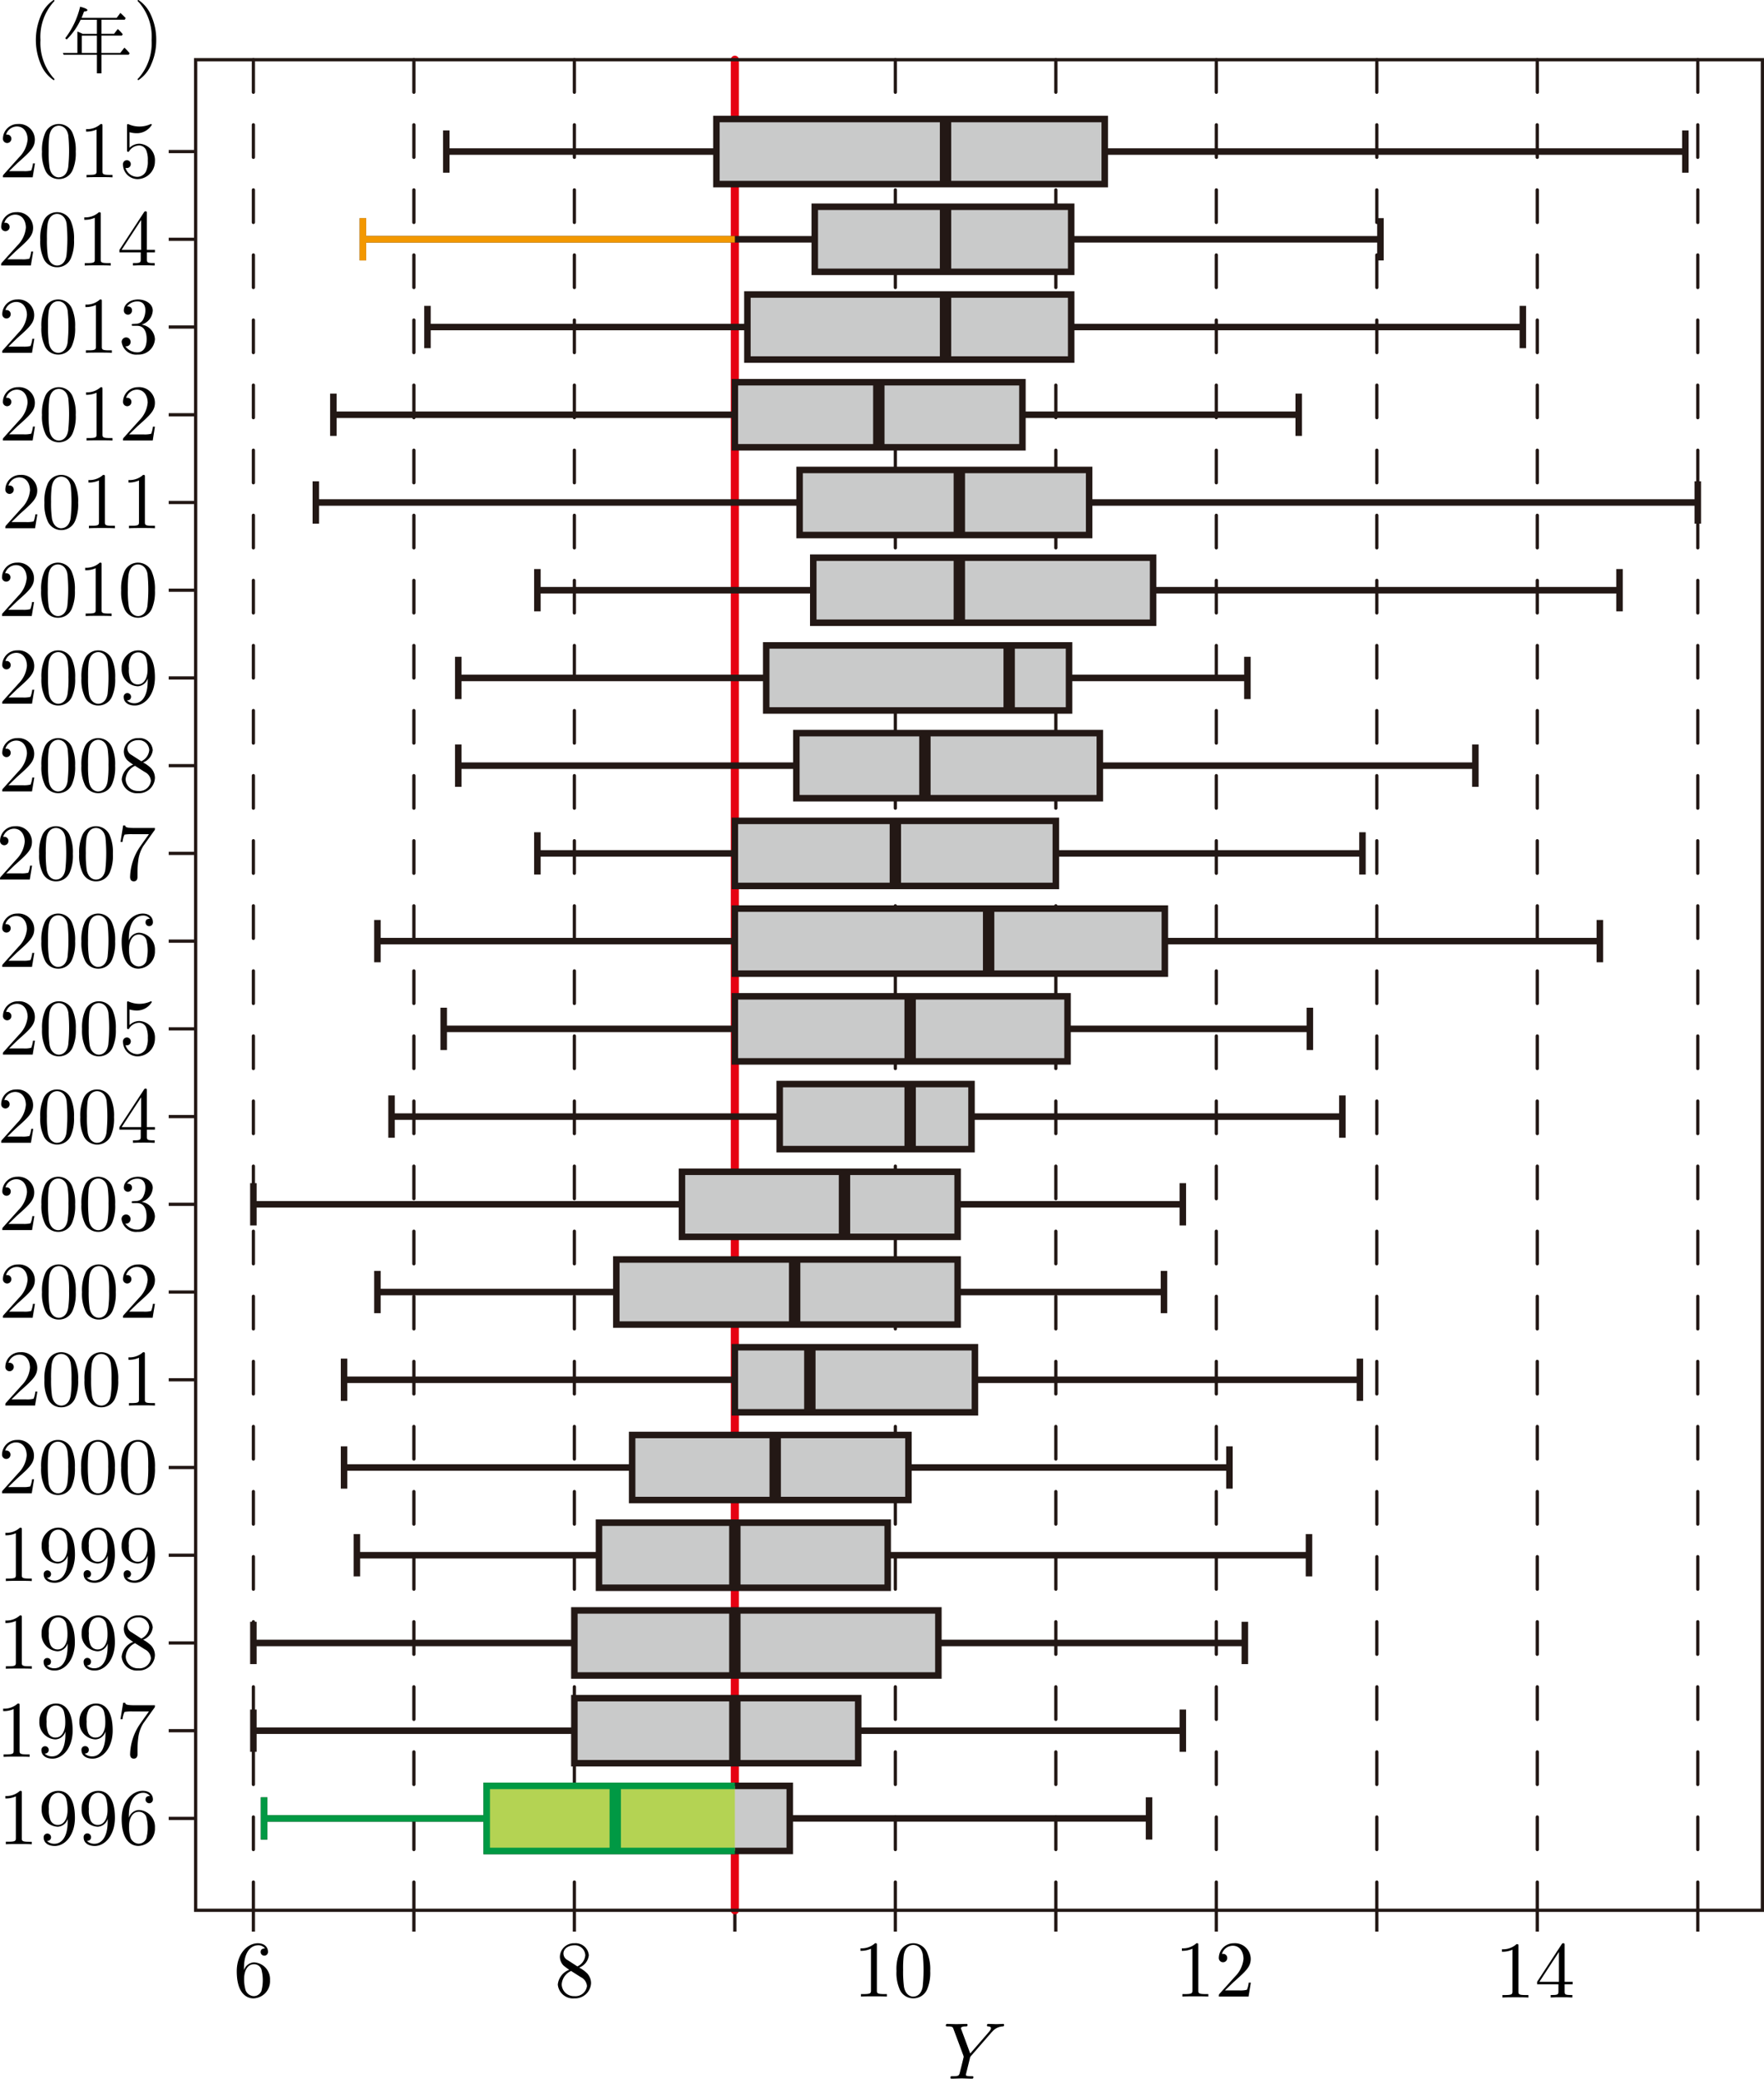 <svg id="Workplace" xmlns="http://www.w3.org/2000/svg" viewBox="0 0 153.698 181.088"><title>2019追1A</title><g id="_1A_2_2_03" data-name="1A_2_2_03"><g id="グラフ用紙"><path d="M26.247,496.24c0-.019,0-.035-.118-.153a4.625,4.625,0,0,1-1.1-3.266,4.567,4.567,0,0,1,1.124-3.3c.091-.087.091-.1.091-.118a.062.062,0,0,0-.07-.071,3.023,3.023,0,0,0-1.11,1.359A5.386,5.386,0,0,0,25.088,495a3.014,3.014,0,0,0,1.089,1.313.064.064,0,0,0,.07-.071" transform="translate(-21.502 -489.331)"/><path d="M29.946,494.1h-2.9l-.057-.156h1.256v-1.867c.205.084.357.153.453.2h1.247v-1.226H28.523l-.019.05a5.82,5.82,0,0,1-1.193,1.671l-.129-.109a7.238,7.238,0,0,0,1.3-2.747c.424.109.638.211.638.3,0,.062-.1.1-.3.124-.06.174-.13.358-.212.548h3.061l.321-.433a5.519,5.519,0,0,1,.46.454l-.079.14H30.34v1.226h1.1l.324-.417a3.84,3.84,0,0,1,.431.452l-.072.124H30.34v1.506h1.643l.356-.457a3.905,3.905,0,0,1,.457.488l-.076.125H30.34v1.624h-.394V494.1Zm0-.156v-1.506h-1.32v1.506h1.32" transform="translate(-21.502 -489.331)"/><path d="M35.114,492.821a5.091,5.091,0,0,0-.46-2.178,3.015,3.015,0,0,0-1.089-1.312.066.066,0,0,0-.07.071c0,.019,0,.031.132.159a4.523,4.523,0,0,1,1.083,3.26,4.571,4.571,0,0,1-1.124,3.3c-.091.084-.091.1-.091.119a.066.066,0,0,0,.07.071,3.021,3.021,0,0,0,1.109-1.362,5.052,5.052,0,0,0,.44-2.128" transform="translate(-21.502 -489.331)"/><g id="縦軸ラベル"><path d="M22.29,504.245l.74-.717c1.089-.967,1.508-1.343,1.508-2.039a1.37,1.37,0,0,0-1.48-1.354,1.289,1.289,0,0,0-1.3,1.261.367.367,0,1,0,.733.022.353.353,0,0,0-.37-.361.46.46,0,0,0-.091,0,1,1,0,0,1,.942-.709c.636,0,.936.562.936,1.137a2.5,2.5,0,0,1-.733,1.541l-1.341,1.492c-.076.081-.076.093-.076.261h2.59l.2-1.215h-.175a2.245,2.245,0,0,1-.153.621,2.27,2.27,0,0,1-.663.056H22.29" transform="translate(-21.502 -489.331)"/><path d="M28.1,502.549a3.748,3.748,0,0,0-.279-1.635,1.294,1.294,0,0,0-1.187-.779,1.277,1.277,0,0,0-1.214.829,3.725,3.725,0,0,0-.259,1.585,3.52,3.52,0,0,0,.315,1.681,1.273,1.273,0,0,0,1.151.7,1.287,1.287,0,0,0,1.215-.811,3.7,3.7,0,0,0,.258-1.575Zm-1.473,2.234c-.272,0-.684-.174-.81-.845a9.614,9.614,0,0,1-.076-1.473,9.3,9.3,0,0,1,.056-1.283c.132-.83.656-.9.83-.9.231,0,.691.127.824.817a13.434,13.434,0,0,1-.007,2.806c-.105.665-.5.873-.817.873" transform="translate(-21.502 -489.331)"/><path d="M30.431,500.315c0-.168,0-.18-.161-.18a1.73,1.73,0,0,1-1.27.444v.217a2.106,2.106,0,0,0,.914-.18v3.614c0,.255-.021.335-.649.335h-.223v.218c.244-.022.851-.022,1.13-.022s.887,0,1.132.022v-.218H31.08c-.628,0-.649-.074-.649-.335v-3.915" transform="translate(-21.502 -489.331)"/><path d="M35,503.382a1.431,1.431,0,0,0-1.326-1.529,1.225,1.225,0,0,0-.887.354v-1.361a2.261,2.261,0,0,0,.594.09,1.524,1.524,0,0,0,1.347-.727.067.067,0,0,0-.07-.074.114.114,0,0,0-.056.018,2.334,2.334,0,0,1-1.877.01.2.2,0,0,0-.084-.022c-.07,0-.07.056-.07.168v2.066c0,.124,0,.183.1.183.049,0,.063-.025.09-.065a1.048,1.048,0,0,1,.9-.488.68.68,0,0,1,.593.447,2.139,2.139,0,0,1,.126.877,2.023,2.023,0,0,1-.168.957.87.87,0,0,1-.747.453,1.088,1.088,0,0,1-1.026-.78.326.326,0,0,0,.119.013.342.342,0,1,0-.342-.311,1.281,1.281,0,0,0,1.264,1.274A1.54,1.54,0,0,0,35,503.382" transform="translate(-21.502 -489.331)"/><path d="M22.139,511.927l.74-.718c1.089-.966,1.508-1.342,1.508-2.038a1.37,1.37,0,0,0-1.48-1.355,1.29,1.29,0,0,0-1.3,1.262.367.367,0,1,0,.733.022.352.352,0,0,0-.37-.361.612.612,0,0,0-.091,0,1,1,0,0,1,.942-.708c.636,0,.936.562.936,1.137a2.5,2.5,0,0,1-.733,1.541L21.678,512.2c-.076.08-.076.093-.076.261h2.589l.2-1.215h-.175a2.291,2.291,0,0,1-.153.621,2.27,2.27,0,0,1-.663.056H22.139" transform="translate(-21.502 -489.331)"/><path d="M27.951,510.231a3.745,3.745,0,0,0-.279-1.635,1.3,1.3,0,0,0-1.187-.78,1.277,1.277,0,0,0-1.214.83,3.722,3.722,0,0,0-.259,1.585,3.523,3.523,0,0,0,.315,1.681,1.273,1.273,0,0,0,1.151.7,1.287,1.287,0,0,0,1.215-.811,3.7,3.7,0,0,0,.258-1.575Zm-1.473,2.234c-.272,0-.684-.174-.81-.845a9.614,9.614,0,0,1-.076-1.473,9.483,9.483,0,0,1,.055-1.284c.133-.829.657-.894.831-.894.231,0,.691.127.824.817a13.425,13.425,0,0,1-.007,2.805c-.105.665-.5.874-.817.874" transform="translate(-21.502 -489.331)"/><path d="M30.277,508c0-.167,0-.18-.16-.18a1.731,1.731,0,0,1-1.271.445v.217a2.107,2.107,0,0,0,.915-.18v3.614c0,.254-.021.335-.65.335h-.223v.218c.245-.022.852-.022,1.131-.022s.886,0,1.131.022v-.218h-.224c-.628,0-.649-.074-.649-.335V508" transform="translate(-21.502 -489.331)"/><path d="M33.765,511.315v.606c0,.252-.014.327-.531.327h-.147v.217c.287-.022.65-.022.943-.022s.663,0,.949.022v-.217h-.146c-.517,0-.531-.075-.531-.327v-.606H35V511.1h-.7v-3.179c0-.137,0-.181-.112-.181-.063,0-.083,0-.139.084L31.908,511.1v.217Zm.041-.217H32.1l1.7-2.605V511.1" transform="translate(-21.502 -489.331)"/><path d="M22.234,519.531l.74-.718c1.089-.966,1.508-1.342,1.508-2.038A1.37,1.37,0,0,0,23,515.42a1.29,1.29,0,0,0-1.3,1.262.367.367,0,1,0,.733.021.352.352,0,0,0-.37-.36.612.612,0,0,0-.091,0,1,1,0,0,1,.942-.708c.636,0,.936.562.936,1.137a2.5,2.5,0,0,1-.733,1.541l-1.34,1.491c-.077.081-.077.094-.077.261h2.59l.2-1.215h-.175a2.253,2.253,0,0,1-.153.622,2.27,2.27,0,0,1-.663.056H22.234" transform="translate(-21.502 -489.331)"/><path d="M28.046,517.834a3.743,3.743,0,0,0-.279-1.634,1.3,1.3,0,0,0-1.187-.78,1.277,1.277,0,0,0-1.214.83,3.718,3.718,0,0,0-.259,1.584,3.52,3.52,0,0,0,.315,1.681,1.272,1.272,0,0,0,1.151.706,1.287,1.287,0,0,0,1.215-.811,3.706,3.706,0,0,0,.258-1.576Zm-1.473,2.234c-.272,0-.684-.174-.81-.845a9.6,9.6,0,0,1-.076-1.473,9.307,9.307,0,0,1,.056-1.283c.132-.829.656-.895.83-.895.231,0,.691.128.824.817a13.434,13.434,0,0,1-.007,2.806c-.105.665-.5.873-.817.873" transform="translate(-21.502 -489.331)"/><path d="M30.375,515.6c0-.168,0-.18-.161-.18a1.73,1.73,0,0,1-1.27.444v.218a2.106,2.106,0,0,0,.914-.18v3.613c0,.255-.02.336-.649.336h-.223v.217c.244-.021.852-.021,1.131-.021s.886,0,1.131.021v-.217h-.224c-.628,0-.649-.075-.649-.336V515.6" transform="translate(-21.502 -489.331)"/><path d="M33.834,517.611a1.346,1.346,0,0,0,.978-1.228c0-.571-.615-.963-1.285-.963-.7,0-1.235.42-1.235.951a.356.356,0,1,0,.711,0c0-.348-.327-.348-.432-.348a1.13,1.13,0,0,1,.928-.432c.286,0,.67.152.67.78a1.732,1.732,0,0,1-.2.8.681.681,0,0,1-.621.364c-.056,0-.224.019-.273.019s-.1.015-.1.084.049.077.167.077h.308c.572,0,.83.473.83,1.159,0,.948-.482,1.15-.789,1.15a1.272,1.272,0,0,1-1.068-.528.383.383,0,0,0,.461-.386.391.391,0,1,0-.782.016,1.273,1.273,0,0,0,1.41,1.094A1.423,1.423,0,0,0,35,518.875a1.347,1.347,0,0,0-1.166-1.264" transform="translate(-21.502 -489.331)"/><path d="M22.293,527.173l.74-.717c1.089-.967,1.507-1.343,1.507-2.039a1.369,1.369,0,0,0-1.479-1.354,1.29,1.29,0,0,0-1.306,1.261.367.367,0,1,0,.733.022.351.351,0,0,0-.37-.36.612.612,0,0,0-.091,0,1,1,0,0,1,.943-.709c.635,0,.935.563.935,1.137a2.5,2.5,0,0,1-.733,1.542l-1.34,1.491c-.077.081-.077.093-.077.261h2.59l.2-1.215h-.174a2.3,2.3,0,0,1-.154.622,2.306,2.306,0,0,1-.663.055H22.293" transform="translate(-21.502 -489.331)"/><path d="M28.1,525.477a3.741,3.741,0,0,0-.279-1.634,1.3,1.3,0,0,0-1.187-.78,1.277,1.277,0,0,0-1.214.829,3.725,3.725,0,0,0-.259,1.585,3.52,3.52,0,0,0,.315,1.681,1.271,1.271,0,0,0,1.151.705,1.287,1.287,0,0,0,1.215-.811,3.7,3.7,0,0,0,.258-1.575Zm-1.473,2.234c-.272,0-.684-.174-.81-.845a9.614,9.614,0,0,1-.076-1.473,9.307,9.307,0,0,1,.056-1.283c.132-.83.656-.895.83-.895.231,0,.691.127.824.817a13.434,13.434,0,0,1-.007,2.806c-.105.665-.5.873-.817.873" transform="translate(-21.502 -489.331)"/><path d="M30.431,523.243c0-.168,0-.18-.161-.18a1.73,1.73,0,0,1-1.27.444v.218a2.1,2.1,0,0,0,.914-.181v3.614c0,.255-.021.336-.649.336h-.223v.217c.244-.022.851-.022,1.13-.022s.887,0,1.132.022v-.217H31.08c-.628,0-.649-.075-.649-.336v-3.915" transform="translate(-21.502 -489.331)"/><path d="M32.752,527.173l.74-.717c1.089-.967,1.508-1.343,1.508-2.039a1.37,1.37,0,0,0-1.48-1.354,1.29,1.29,0,0,0-1.3,1.261.367.367,0,1,0,.733.022.352.352,0,0,0-.37-.36.612.612,0,0,0-.091,0,1,1,0,0,1,.943-.709c.635,0,.935.563.935,1.137a2.5,2.5,0,0,1-.733,1.542l-1.34,1.491c-.077.081-.077.093-.077.261h2.59L35,526.5h-.175a2.262,2.262,0,0,1-.153.622,2.306,2.306,0,0,1-.663.055H32.752" transform="translate(-21.502 -489.331)"/><path d="M22.5,534.816l.739-.717c1.09-.967,1.508-1.343,1.508-2.039a1.37,1.37,0,0,0-1.48-1.354,1.29,1.29,0,0,0-1.3,1.261.367.367,0,1,0,.733.022.353.353,0,0,0-.37-.361.612.612,0,0,0-.091,0,1,1,0,0,1,.943-.708c.635,0,.935.562.935,1.137a2.5,2.5,0,0,1-.733,1.541l-1.34,1.492c-.077.081-.077.093-.077.261h2.59l.2-1.215h-.174a2.277,2.277,0,0,1-.154.621,2.266,2.266,0,0,1-.663.056H22.5" transform="translate(-21.502 -489.331)"/><path d="M28.311,533.12a3.731,3.731,0,0,0-.279-1.635,1.294,1.294,0,0,0-1.186-.779,1.278,1.278,0,0,0-1.215.829,3.737,3.737,0,0,0-.258,1.585,3.533,3.533,0,0,0,.314,1.681,1.3,1.3,0,0,0,2.366-.106,3.684,3.684,0,0,0,.258-1.575Zm-1.472,2.234c-.273,0-.684-.174-.81-.845a9.49,9.49,0,0,1-.077-1.473,9.3,9.3,0,0,1,.056-1.283c.133-.83.656-.9.831-.9.23,0,.691.127.823.817a13.434,13.434,0,0,1-.007,2.806c-.105.665-.5.873-.816.873" transform="translate(-21.502 -489.331)"/><path d="M30.64,530.886c0-.168,0-.18-.16-.18a1.734,1.734,0,0,1-1.271.444v.217a2.109,2.109,0,0,0,.915-.18V534.8c0,.255-.021.335-.65.335h-.223v.218c.244-.022.852-.022,1.131-.022s.886,0,1.131.022v-.218h-.224c-.628,0-.649-.074-.649-.335v-3.915" transform="translate(-21.502 -489.331)"/><path d="M34.127,530.886c0-.168,0-.18-.16-.18a1.732,1.732,0,0,1-1.271.444v.217a2.107,2.107,0,0,0,.915-.18V534.8c0,.255-.021.335-.649.335h-.224v.218c.245-.022.852-.022,1.131-.022s.887,0,1.131.022v-.218h-.223c-.629,0-.65-.074-.65-.335v-3.915" transform="translate(-21.502 -489.331)"/><path d="M22.216,542.459l.74-.718c1.089-.966,1.507-1.342,1.507-2.038a1.37,1.37,0,0,0-1.479-1.355,1.29,1.29,0,0,0-1.306,1.262.367.367,0,1,0,.733.021.351.351,0,0,0-.37-.36.6.6,0,0,0-.09,0,1,1,0,0,1,.942-.708c.635,0,.936.562.936,1.137a2.506,2.506,0,0,1-.733,1.541l-1.341,1.492c-.077.08-.077.093-.077.261h2.59l.2-1.215h-.174a2.328,2.328,0,0,1-.153.621,2.273,2.273,0,0,1-.663.056H22.216" transform="translate(-21.502 -489.331)"/><path d="M28.025,540.763a3.731,3.731,0,0,0-.279-1.635,1.3,1.3,0,0,0-1.187-.78,1.278,1.278,0,0,0-1.214.83,3.72,3.72,0,0,0-.259,1.585,3.523,3.523,0,0,0,.315,1.681,1.273,1.273,0,0,0,1.151.705,1.286,1.286,0,0,0,1.215-.811,3.686,3.686,0,0,0,.258-1.575ZM26.552,543c-.272,0-.684-.174-.809-.846a9.471,9.471,0,0,1-.077-1.472,9.315,9.315,0,0,1,.056-1.284c.132-.829.656-.895.83-.895.231,0,.691.128.824.818a13.425,13.425,0,0,1-.007,2.805c-.105.665-.5.874-.817.874" transform="translate(-21.502 -489.331)"/><path d="M30.354,538.528c0-.167,0-.18-.16-.18a1.732,1.732,0,0,1-1.271.445v.217a2.109,2.109,0,0,0,.915-.18v3.614c0,.254-.022.335-.65.335h-.223V543c.244-.022.851-.022,1.131-.022s.886,0,1.131.022v-.218H31c-.628,0-.649-.075-.649-.335v-3.916" transform="translate(-21.502 -489.331)"/><path d="M35,540.763a3.745,3.745,0,0,0-.279-1.635,1.3,1.3,0,0,0-1.187-.78,1.277,1.277,0,0,0-1.214.83,3.72,3.72,0,0,0-.259,1.585,3.533,3.533,0,0,0,.314,1.681,1.305,1.305,0,0,0,2.367-.106A3.7,3.7,0,0,0,35,540.763ZM33.527,543c-.272,0-.684-.174-.809-.846a9.471,9.471,0,0,1-.077-1.472A9.315,9.315,0,0,1,32.7,539.4c.132-.829.656-.895.83-.895.231,0,.691.128.824.818a13.425,13.425,0,0,1-.007,2.805c-.105.665-.5.874-.817.874" transform="translate(-21.502 -489.331)"/><path d="M22.237,550.1l.74-.718c1.089-.966,1.508-1.342,1.508-2.038a1.37,1.37,0,0,0-1.48-1.355,1.29,1.29,0,0,0-1.306,1.261.367.367,0,1,0,.733.022.351.351,0,0,0-.37-.36.62.62,0,0,0-.091,0,1,1,0,0,1,.943-.709c.635,0,.935.563.935,1.138a2.5,2.5,0,0,1-.733,1.541l-1.34,1.491c-.077.081-.077.094-.077.261h2.59l.2-1.215H24.31a2.286,2.286,0,0,1-.154.622,2.266,2.266,0,0,1-.663.056H22.237" transform="translate(-21.502 -489.331)"/><path d="M28.048,548.405a3.729,3.729,0,0,0-.279-1.634,1.3,1.3,0,0,0-1.186-.78,1.278,1.278,0,0,0-1.215.83,3.733,3.733,0,0,0-.258,1.584,3.531,3.531,0,0,0,.314,1.681,1.274,1.274,0,0,0,1.152.706,1.288,1.288,0,0,0,1.215-.811,3.706,3.706,0,0,0,.257-1.576Zm-1.472,2.234c-.272,0-.684-.174-.81-.845a9.478,9.478,0,0,1-.077-1.473,9.307,9.307,0,0,1,.056-1.283c.133-.83.656-.895.831-.895.23,0,.691.128.823.817a8.575,8.575,0,0,1,.07,1.361,8.727,8.727,0,0,1-.076,1.445c-.105.665-.5.873-.817.873" transform="translate(-21.502 -489.331)"/><path d="M31.536,548.405a3.743,3.743,0,0,0-.279-1.634,1.3,1.3,0,0,0-1.187-.78,1.277,1.277,0,0,0-1.214.83,3.718,3.718,0,0,0-.259,1.584,3.52,3.52,0,0,0,.315,1.681,1.272,1.272,0,0,0,1.151.706,1.287,1.287,0,0,0,1.215-.811,3.706,3.706,0,0,0,.258-1.576Zm-1.473,2.234c-.272,0-.684-.174-.81-.845a9.6,9.6,0,0,1-.076-1.473,9.307,9.307,0,0,1,.056-1.283c.132-.83.656-.895.83-.895.231,0,.691.128.824.817a13.434,13.434,0,0,1-.007,2.806c-.105.665-.5.873-.817.873" transform="translate(-21.502 -489.331)"/><path d="M34.372,548.418v.223c0,1.635-.726,1.955-1.131,1.955a.911.911,0,0,1-.684-.249c.307,0,.363-.2.363-.323a.321.321,0,1,0-.642.016c0,.466.377.752.97.752.9,0,1.752-.948,1.752-2.449,0-1.88-.8-2.352-1.424-2.352a1.359,1.359,0,0,0-1.026.438,1.5,1.5,0,0,0-.447,1.131,1.468,1.468,0,0,0,1.4,1.557.952.952,0,0,0,.873-.7Zm-.865.54a.672.672,0,0,1-.65-.441,2.269,2.269,0,0,1-.126-.951,1.948,1.948,0,0,1,.147-.96.723.723,0,0,1,1.368.109,3.49,3.49,0,0,1,.112.985c0,.581-.238,1.258-.851,1.258" transform="translate(-21.502 -489.331)"/><path d="M22.234,557.744l.74-.717c1.089-.967,1.508-1.343,1.508-2.039A1.37,1.37,0,0,0,23,553.634a1.289,1.289,0,0,0-1.3,1.261.367.367,0,1,0,.733.022.353.353,0,0,0-.37-.361.46.46,0,0,0-.091,0,1,1,0,0,1,.942-.709c.636,0,.936.563.936,1.137a2.5,2.5,0,0,1-.733,1.542l-1.34,1.491c-.077.081-.077.093-.077.261h2.59l.2-1.215h-.175a2.262,2.262,0,0,1-.153.622,2.31,2.31,0,0,1-.663.055H22.234" transform="translate(-21.502 -489.331)"/><path d="M28.046,556.048a3.741,3.741,0,0,0-.279-1.634,1.3,1.3,0,0,0-1.187-.78,1.277,1.277,0,0,0-1.214.829,3.724,3.724,0,0,0-.258,1.585,3.519,3.519,0,0,0,.314,1.681,1.271,1.271,0,0,0,1.151.7,1.287,1.287,0,0,0,1.215-.811,3.7,3.7,0,0,0,.258-1.575Zm-1.473,2.234c-.272,0-.684-.174-.81-.845a9.614,9.614,0,0,1-.076-1.473,9.307,9.307,0,0,1,.056-1.283c.132-.83.656-.9.83-.9.231,0,.691.127.824.817a13.434,13.434,0,0,1-.007,2.806c-.105.665-.5.873-.817.873" transform="translate(-21.502 -489.331)"/><path d="M31.533,556.048a3.726,3.726,0,0,0-.279-1.634,1.3,1.3,0,0,0-1.186-.78,1.278,1.278,0,0,0-1.215.829,3.74,3.74,0,0,0-.258,1.585,3.531,3.531,0,0,0,.314,1.681,1.272,1.272,0,0,0,1.152.7,1.288,1.288,0,0,0,1.215-.811,3.7,3.7,0,0,0,.257-1.575Zm-1.472,2.234c-.273,0-.684-.174-.81-.845a9.49,9.49,0,0,1-.077-1.473,9.307,9.307,0,0,1,.056-1.283c.133-.83.656-.9.831-.9.23,0,.691.127.823.817a8.575,8.575,0,0,1,.07,1.361,8.733,8.733,0,0,1-.076,1.445c-.106.665-.5.873-.817.873" transform="translate(-21.502 -489.331)"/><path d="M32.948,555.091a.646.646,0,0,1-.349-.562c0-.429.454-.721.949-.721a.91.91,0,0,1,.957.867,1.18,1.18,0,0,1-.692.975l-.865-.559Zm1.019.662a1.291,1.291,0,0,0,.845-1.078,1.153,1.153,0,0,0-1.257-1.041,1.213,1.213,0,0,0-1.263,1.165,1.114,1.114,0,0,0,.307.767,4.353,4.353,0,0,0,.509.376,1.546,1.546,0,0,0-1,1.284,1.332,1.332,0,0,0,1.445,1.208A1.391,1.391,0,0,0,35,557.107a1.263,1.263,0,0,0-.342-.857,2.97,2.97,0,0,0-.691-.5Zm-.7.295.859.544a.935.935,0,0,1,.523.767,1,1,0,0,1-1.1.88,1.053,1.053,0,0,1-1.1-1.013,1.372,1.372,0,0,1,.817-1.178" transform="translate(-21.502 -489.331)"/><path d="M22.039,565.421l.74-.718c1.089-.966,1.508-1.342,1.508-2.038a1.37,1.37,0,0,0-1.48-1.355,1.29,1.29,0,0,0-1.3,1.262.367.367,0,1,0,.733.021.352.352,0,0,0-.37-.36.612.612,0,0,0-.091,0,1,1,0,0,1,.942-.708c.636,0,.936.562.936,1.137a2.5,2.5,0,0,1-.733,1.541l-1.34,1.492c-.077.08-.077.093-.077.26h2.59l.2-1.214h-.175a2.254,2.254,0,0,1-.153.621,2.27,2.27,0,0,1-.663.056H22.039" transform="translate(-21.502 -489.331)"/><path d="M27.851,563.724a3.743,3.743,0,0,0-.279-1.634,1.3,1.3,0,0,0-1.187-.78,1.277,1.277,0,0,0-1.214.83,3.718,3.718,0,0,0-.259,1.584,3.518,3.518,0,0,0,.315,1.681,1.272,1.272,0,0,0,1.151.706,1.287,1.287,0,0,0,1.215-.811,3.7,3.7,0,0,0,.258-1.576Zm-1.473,2.234c-.272,0-.684-.173-.81-.845a9.594,9.594,0,0,1-.076-1.472,9.315,9.315,0,0,1,.056-1.284c.132-.829.656-.895.83-.895.231,0,.691.128.824.818a13.425,13.425,0,0,1-.007,2.805c-.105.665-.5.873-.817.873" transform="translate(-21.502 -489.331)"/><path d="M31.338,563.724a3.729,3.729,0,0,0-.279-1.634,1.3,1.3,0,0,0-1.186-.78,1.278,1.278,0,0,0-1.215.83,3.733,3.733,0,0,0-.258,1.584,3.529,3.529,0,0,0,.314,1.681,1.274,1.274,0,0,0,1.152.706,1.288,1.288,0,0,0,1.215-.811,3.7,3.7,0,0,0,.257-1.576Zm-1.472,2.234c-.273,0-.685-.173-.81-.845a9.471,9.471,0,0,1-.077-1.472,9.315,9.315,0,0,1,.056-1.284c.133-.829.656-.895.831-.895.23,0,.691.128.823.818a13.425,13.425,0,0,1-.007,2.805c-.1.665-.5.873-.816.873" transform="translate(-21.502 -489.331)"/><path d="M34.937,561.71c.063-.087.063-.1.063-.246H33.3c-.852,0-.866-.09-.894-.224h-.174l-.23,1.439h.174a1.956,1.956,0,0,1,.175-.637,3.693,3.693,0,0,1,.684-.04h1.445c-.077.108-.628.873-.782,1.1a4.876,4.876,0,0,0-.859,2.626c0,.068,0,.382.321.382s.321-.314.321-.382v-.358a7.825,7.825,0,0,1,.077-1.146,3.075,3.075,0,0,1,.433-1.194l.942-1.323" transform="translate(-21.502 -489.331)"/><path d="M22.237,573.03l.74-.718c1.089-.966,1.508-1.342,1.508-2.038a1.37,1.37,0,0,0-1.48-1.355,1.29,1.29,0,0,0-1.306,1.262.367.367,0,1,0,.733.021.351.351,0,0,0-.37-.36.62.62,0,0,0-.091,0,1,1,0,0,1,.943-.708c.635,0,.935.562.935,1.137a2.5,2.5,0,0,1-.733,1.541l-1.34,1.492c-.077.08-.077.093-.077.26h2.59l.2-1.214H24.31a2.287,2.287,0,0,1-.154.621,2.266,2.266,0,0,1-.663.056H22.237" transform="translate(-21.502 -489.331)"/><path d="M28.046,571.333a3.743,3.743,0,0,0-.279-1.634,1.3,1.3,0,0,0-1.187-.78,1.277,1.277,0,0,0-1.214.83,3.718,3.718,0,0,0-.259,1.584,3.518,3.518,0,0,0,.315,1.681,1.272,1.272,0,0,0,1.151.706,1.287,1.287,0,0,0,1.215-.811,3.7,3.7,0,0,0,.258-1.576Zm-1.473,2.234c-.272,0-.684-.174-.81-.845a9.594,9.594,0,0,1-.076-1.472,9.315,9.315,0,0,1,.056-1.284c.132-.829.656-.895.83-.895.231,0,.691.128.824.818a13.425,13.425,0,0,1-.007,2.8c-.105.665-.5.873-.817.873" transform="translate(-21.502 -489.331)"/><path d="M31.533,571.333a3.729,3.729,0,0,0-.279-1.634,1.3,1.3,0,0,0-1.186-.78,1.278,1.278,0,0,0-1.215.83,3.733,3.733,0,0,0-.258,1.584,3.529,3.529,0,0,0,.314,1.681,1.274,1.274,0,0,0,1.152.706,1.288,1.288,0,0,0,1.215-.811,3.7,3.7,0,0,0,.257-1.576Zm-1.472,2.234c-.273,0-.685-.174-.81-.845a9.471,9.471,0,0,1-.077-1.472,9.315,9.315,0,0,1,.056-1.284c.133-.829.656-.895.831-.895.23,0,.691.128.823.818a13.425,13.425,0,0,1-.007,2.8c-.105.665-.5.873-.816.873" transform="translate(-21.502 -489.331)"/><path d="M32.731,571.278v-.168c0-1.765.866-2.017,1.222-2.017a.725.725,0,0,1,.614.28c-.1,0-.383,0-.383.314a.321.321,0,1,0,.641-.016c0-.416-.307-.752-.886-.752-.893,0-1.836.9-1.836,2.442,0,1.865.81,2.359,1.459,2.359A1.494,1.494,0,0,0,35,572.141a1.464,1.464,0,0,0-1.4-1.556.97.97,0,0,0-.873.693Zm.831,2.246a.8.8,0,0,1-.691-.522,3.438,3.438,0,0,1-.125-1.013c0-.544.223-1.243.851-1.243a.673.673,0,0,1,.649.435,3.7,3.7,0,0,1,.007,1.889.728.728,0,0,1-.691.454" transform="translate(-21.502 -489.331)"/><path d="M22.293,580.673l.74-.718c1.089-.966,1.507-1.342,1.507-2.038a1.37,1.37,0,0,0-1.48-1.355,1.29,1.29,0,0,0-1.3,1.261.367.367,0,1,0,.733.022.351.351,0,0,0-.37-.36.612.612,0,0,0-.091,0,1,1,0,0,1,.943-.709c.635,0,.935.563.935,1.138a2.5,2.5,0,0,1-.733,1.541l-1.34,1.491c-.077.081-.077.093-.077.261h2.59l.2-1.215h-.174a2.286,2.286,0,0,1-.154.622,2.266,2.266,0,0,1-.663.056H22.293" transform="translate(-21.502 -489.331)"/><path d="M28.105,578.976a3.73,3.73,0,0,0-.28-1.634,1.3,1.3,0,0,0-1.186-.78,1.278,1.278,0,0,0-1.215.83,3.733,3.733,0,0,0-.258,1.584,3.531,3.531,0,0,0,.314,1.681,1.271,1.271,0,0,0,1.152.7,1.286,1.286,0,0,0,1.214-.811,3.684,3.684,0,0,0,.259-1.575Zm-1.473,2.234c-.272,0-.684-.174-.81-.845a9.478,9.478,0,0,1-.077-1.473,9.307,9.307,0,0,1,.056-1.283c.133-.83.656-.895.831-.895.23,0,.691.128.823.817a13.434,13.434,0,0,1-.007,2.806c-.1.665-.5.873-.816.873" transform="translate(-21.502 -489.331)"/><path d="M31.592,578.976a3.743,3.743,0,0,0-.279-1.634,1.3,1.3,0,0,0-1.187-.78,1.276,1.276,0,0,0-1.214.83,3.718,3.718,0,0,0-.259,1.584,3.52,3.52,0,0,0,.315,1.681,1.271,1.271,0,0,0,1.151.7,1.287,1.287,0,0,0,1.215-.811,3.7,3.7,0,0,0,.258-1.575Zm-1.473,2.234c-.272,0-.684-.174-.81-.845a9.6,9.6,0,0,1-.076-1.473,9.475,9.475,0,0,1,.055-1.283c.133-.83.657-.895.831-.895.231,0,.691.128.824.817a13.434,13.434,0,0,1-.007,2.806c-.105.665-.5.873-.817.873" transform="translate(-21.502 -489.331)"/><path d="M35,579.809a1.431,1.431,0,0,0-1.326-1.529,1.225,1.225,0,0,0-.887.354v-1.361a2.25,2.25,0,0,0,.594.091,1.522,1.522,0,0,0,1.347-.728.067.067,0,0,0-.07-.074.11.11,0,0,0-.056.019,2.342,2.342,0,0,1-1.878.009.2.2,0,0,0-.083-.022c-.07,0-.07.056-.07.168V578.8c0,.124,0,.183.1.183.05,0,.064-.024.091-.065a1.048,1.048,0,0,1,.9-.488.679.679,0,0,1,.593.448,2.134,2.134,0,0,1,.126.876,2.021,2.021,0,0,1-.168.957.872.872,0,0,1-.747.454,1.089,1.089,0,0,1-1.026-.78.365.365,0,0,0,.119.012.342.342,0,1,0-.342-.31,1.28,1.28,0,0,0,1.264,1.273A1.54,1.54,0,0,0,35,579.809" transform="translate(-21.502 -489.331)"/><path d="M22.139,588.354l.74-.717c1.089-.967,1.508-1.343,1.508-2.039a1.37,1.37,0,0,0-1.48-1.354,1.29,1.29,0,0,0-1.3,1.261.367.367,0,1,0,.733.022.353.353,0,0,0-.37-.361.46.46,0,0,0-.091,0,1,1,0,0,1,.942-.709c.636,0,.936.563.936,1.137a2.5,2.5,0,0,1-.733,1.542l-1.34,1.491c-.077.081-.077.093-.077.261h2.59l.2-1.215h-.175a2.245,2.245,0,0,1-.153.621,2.27,2.27,0,0,1-.663.056H22.139" transform="translate(-21.502 -489.331)"/><path d="M27.949,586.658a3.741,3.741,0,0,0-.279-1.634,1.3,1.3,0,0,0-1.187-.78,1.278,1.278,0,0,0-1.215.829,3.74,3.74,0,0,0-.258,1.585,3.531,3.531,0,0,0,.314,1.681,1.274,1.274,0,0,0,1.152.7,1.288,1.288,0,0,0,1.215-.811,3.7,3.7,0,0,0,.258-1.575Zm-1.473,2.234c-.272,0-.684-.174-.81-.845a9.49,9.49,0,0,1-.077-1.473,9.307,9.307,0,0,1,.056-1.283c.133-.83.656-.9.831-.9.23,0,.691.127.823.817a13.434,13.434,0,0,1-.007,2.806c-.1.665-.5.873-.816.873" transform="translate(-21.502 -489.331)"/><path d="M31.436,586.658a3.741,3.741,0,0,0-.279-1.634,1.3,1.3,0,0,0-1.187-.78,1.277,1.277,0,0,0-1.214.829,3.725,3.725,0,0,0-.259,1.585,3.531,3.531,0,0,0,.314,1.681,1.305,1.305,0,0,0,2.367-.106,3.7,3.7,0,0,0,.258-1.575Zm-1.473,2.234c-.272,0-.684-.174-.81-.845a9.614,9.614,0,0,1-.076-1.473,9.307,9.307,0,0,1,.056-1.283c.132-.83.656-.9.83-.9.231,0,.691.127.824.817a13.434,13.434,0,0,1-.007,2.806c-.105.665-.5.873-.817.873" transform="translate(-21.502 -489.331)"/><path d="M33.764,587.743v.606c0,.251-.013.326-.53.326h-.146v.217c.286-.021.649-.021.942-.021s.663,0,.949.021v-.217h-.146c-.517,0-.531-.075-.531-.326v-.606H35v-.218h-.7v-3.179c0-.137,0-.18-.111-.18-.063,0-.084,0-.14.084l-2.143,3.275v.218Zm.043-.218H32.1l1.7-2.6v2.6" transform="translate(-21.502 -489.331)"/><path d="M22.236,595.958l.741-.718c1.088-.966,1.508-1.342,1.508-2.038a1.371,1.371,0,0,0-1.48-1.355,1.29,1.29,0,0,0-1.3,1.262.367.367,0,1,0,.733.022.352.352,0,0,0-.37-.361.6.6,0,0,0-.091,0,1,1,0,0,1,.942-.708c.634,0,.934.562.934,1.137a2.5,2.5,0,0,1-.733,1.541l-1.339,1.492c-.076.08-.076.093-.076.261h2.589l.2-1.215h-.176a2.172,2.172,0,0,1-.154.621,2.256,2.256,0,0,1-.662.056H22.236" transform="translate(-21.502 -489.331)"/><path d="M28.048,594.262a3.732,3.732,0,0,0-.28-1.635,1.293,1.293,0,0,0-1.186-.78,1.277,1.277,0,0,0-1.213.83,3.722,3.722,0,0,0-.259,1.585,3.521,3.521,0,0,0,.314,1.681,1.273,1.273,0,0,0,1.151.705,1.288,1.288,0,0,0,1.216-.811,3.717,3.717,0,0,0,.257-1.575ZM26.575,596.5c-.272,0-.682-.174-.808-.845a9.37,9.37,0,0,1-.078-1.473,9.483,9.483,0,0,1,.055-1.284c.133-.829.657-.894.831-.894.232,0,.693.127.823.817a8.449,8.449,0,0,1,.071,1.361,8.733,8.733,0,0,1-.076,1.445c-.106.665-.5.873-.818.873" transform="translate(-21.502 -489.331)"/><path d="M31.536,594.262a3.746,3.746,0,0,0-.28-1.635,1.3,1.3,0,0,0-1.186-.78,1.278,1.278,0,0,0-1.214.83,3.722,3.722,0,0,0-.259,1.585,3.523,3.523,0,0,0,.315,1.681,1.271,1.271,0,0,0,1.151.705,1.289,1.289,0,0,0,1.216-.811,3.732,3.732,0,0,0,.257-1.575ZM30.063,596.5c-.272,0-.683-.174-.809-.845a14.309,14.309,0,0,1-.022-2.757c.133-.829.657-.894.831-.894.231,0,.692.127.823.817a8.569,8.569,0,0,1,.07,1.361,8.848,8.848,0,0,1-.075,1.445c-.106.665-.5.873-.818.873" transform="translate(-21.502 -489.331)"/><path d="M33.834,594.038a1.345,1.345,0,0,0,.977-1.227c0-.572-.614-.964-1.284-.964-.7,0-1.236.42-1.236.951a.356.356,0,1,0,.712,0c0-.348-.327-.348-.433-.348a1.133,1.133,0,0,1,.93-.432c.286,0,.669.153.669.78a1.757,1.757,0,0,1-.2.8.679.679,0,0,1-.619.363c-.059,0-.225.019-.273.019s-.105.016-.105.084.048.078.168.078h.3c.574,0,.831.472.831,1.159,0,.947-.481,1.149-.788,1.149a1.272,1.272,0,0,1-1.068-.528.383.383,0,0,0,.461-.385.392.392,0,1,0-.783.015,1.273,1.273,0,0,0,1.41,1.094A1.422,1.422,0,0,0,35,595.3a1.349,1.349,0,0,0-1.166-1.265" transform="translate(-21.502 -489.331)"/><path d="M22.289,603.6l.741-.718c1.088-.966,1.508-1.342,1.508-2.038a1.371,1.371,0,0,0-1.481-1.355,1.289,1.289,0,0,0-1.3,1.262.367.367,0,1,0,.733.021.352.352,0,0,0-.37-.36.6.6,0,0,0-.091,0,1,1,0,0,1,.942-.708c.634,0,.934.562.934,1.137a2.5,2.5,0,0,1-.733,1.541l-1.339,1.491c-.076.081-.076.094-.076.261h2.589l.2-1.214h-.176a2.215,2.215,0,0,1-.154.621,2.259,2.259,0,0,1-.662.056H22.289" transform="translate(-21.502 -489.331)"/><path d="M28.1,601.9a3.744,3.744,0,0,0-.28-1.634,1.294,1.294,0,0,0-1.186-.78,1.275,1.275,0,0,0-1.213.83,3.718,3.718,0,0,0-.259,1.584,3.519,3.519,0,0,0,.314,1.681,1.271,1.271,0,0,0,1.151.706,1.288,1.288,0,0,0,1.216-.811A3.737,3.737,0,0,0,28.1,601.9Zm-1.473,2.234c-.272,0-.683-.174-.808-.845a9.351,9.351,0,0,1-.078-1.472,9.483,9.483,0,0,1,.055-1.284c.133-.829.657-.895.831-.895.232,0,.692.128.823.818a8.443,8.443,0,0,1,.071,1.361,8.715,8.715,0,0,1-.076,1.444c-.105.665-.5.873-.818.873" transform="translate(-21.502 -489.331)"/><path d="M31.588,601.9a3.743,3.743,0,0,0-.279-1.634,1.3,1.3,0,0,0-1.186-.78,1.277,1.277,0,0,0-1.214.83,3.718,3.718,0,0,0-.259,1.584,3.531,3.531,0,0,0,.314,1.681,1.272,1.272,0,0,0,1.151.706,1.288,1.288,0,0,0,1.216-.811,3.721,3.721,0,0,0,.257-1.576Zm-1.473,2.234c-.272,0-.682-.174-.808-.845a9.351,9.351,0,0,1-.078-1.472,9.483,9.483,0,0,1,.055-1.284c.134-.829.658-.895.831-.895.232,0,.693.128.824.818a8.562,8.562,0,0,1,.07,1.361,8.83,8.83,0,0,1-.075,1.444c-.106.665-.5.873-.819.873" transform="translate(-21.502 -489.331)"/><path d="M32.752,603.6l.74-.718c1.088-.966,1.508-1.342,1.508-2.038a1.37,1.37,0,0,0-1.48-1.355,1.29,1.29,0,0,0-1.3,1.262.367.367,0,1,0,.733.021.352.352,0,0,0-.37-.36.6.6,0,0,0-.091,0,1,1,0,0,1,.942-.708c.635,0,.934.562.934,1.137a2.49,2.49,0,0,1-.733,1.541l-1.339,1.491c-.076.081-.076.094-.076.261H34.8l.2-1.214h-.176a2.181,2.181,0,0,1-.154.621,2.252,2.252,0,0,1-.662.056H32.752" transform="translate(-21.502 -489.331)"/><path d="M22.5,611.244l.74-.718c1.088-.966,1.508-1.342,1.508-2.038a1.37,1.37,0,0,0-1.48-1.355,1.29,1.29,0,0,0-1.3,1.261.367.367,0,1,0,.733.022.352.352,0,0,0-.37-.36.612.612,0,0,0-.091,0,1,1,0,0,1,.942-.709c.634,0,.934.563.934,1.138a2.494,2.494,0,0,1-.732,1.541l-1.34,1.491c-.076.081-.076.093-.076.261h2.589l.2-1.215h-.176a2.18,2.18,0,0,1-.154.622,2.252,2.252,0,0,1-.662.056H22.5" transform="translate(-21.502 -489.331)"/><path d="M28.312,609.547a3.743,3.743,0,0,0-.279-1.634,1.3,1.3,0,0,0-1.186-.78,1.277,1.277,0,0,0-1.214.829,3.725,3.725,0,0,0-.259,1.585,3.508,3.508,0,0,0,.315,1.681,1.269,1.269,0,0,0,1.15.705,1.288,1.288,0,0,0,1.216-.811,3.714,3.714,0,0,0,.257-1.575Zm-1.473,2.234c-.272,0-.682-.174-.808-.845a9.364,9.364,0,0,1-.078-1.473,9.475,9.475,0,0,1,.055-1.283c.134-.83.657-.895.831-.895.232,0,.693.127.824.817a8.575,8.575,0,0,1,.07,1.361,8.842,8.842,0,0,1-.075,1.445c-.106.665-.5.873-.819.873" transform="translate(-21.502 -489.331)"/><path d="M31.8,609.547a3.743,3.743,0,0,0-.279-1.634,1.3,1.3,0,0,0-1.186-.78,1.277,1.277,0,0,0-1.214.829,3.725,3.725,0,0,0-.259,1.585,3.519,3.519,0,0,0,.314,1.681,1.271,1.271,0,0,0,1.151.705,1.288,1.288,0,0,0,1.216-.811,3.714,3.714,0,0,0,.257-1.575Zm-1.473,2.234c-.272,0-.682-.174-.808-.845a9.364,9.364,0,0,1-.078-1.473,9.475,9.475,0,0,1,.055-1.283c.134-.83.657-.895.831-.895.232,0,.692.127.824.817a8.575,8.575,0,0,1,.07,1.361,8.842,8.842,0,0,1-.075,1.445c-.106.665-.5.873-.819.873" transform="translate(-21.502 -489.331)"/><path d="M34.126,607.313c0-.168,0-.18-.161-.18a1.731,1.731,0,0,1-1.269.444v.218a2.1,2.1,0,0,0,.914-.181v3.614c0,.255-.02.336-.649.336h-.225v.217c.244-.022.854-.022,1.131-.022s.889,0,1.133.022v-.217h-.224c-.629,0-.65-.075-.65-.336v-3.915" transform="translate(-21.502 -489.331)"/><path d="M22.213,618.886l.741-.717c1.087-.967,1.508-1.343,1.508-2.039a1.371,1.371,0,0,0-1.481-1.354,1.289,1.289,0,0,0-1.3,1.261.367.367,0,1,0,.733.022.353.353,0,0,0-.37-.361.454.454,0,0,0-.091,0,1,1,0,0,1,.942-.709c.634,0,.934.562.934,1.137a2.49,2.49,0,0,1-.733,1.541l-1.34,1.492c-.075.081-.075.093-.075.261h2.588l.2-1.215h-.176a2.206,2.206,0,0,1-.154.621,2.259,2.259,0,0,1-.662.056H22.213" transform="translate(-21.502 -489.331)"/><path d="M28.025,617.19a3.749,3.749,0,0,0-.28-1.635,1.294,1.294,0,0,0-1.186-.779,1.275,1.275,0,0,0-1.213.829,3.725,3.725,0,0,0-.26,1.585,3.52,3.52,0,0,0,.315,1.681,1.272,1.272,0,0,0,1.151.705,1.288,1.288,0,0,0,1.216-.811,3.73,3.73,0,0,0,.257-1.575Zm-1.473,2.234c-.272,0-.683-.174-.808-.845a14.2,14.2,0,0,1-.023-2.756c.133-.83.657-.895.831-.895.232,0,.692.127.823.817a8.456,8.456,0,0,1,.071,1.361,8.733,8.733,0,0,1-.076,1.445c-.106.665-.5.873-.818.873" transform="translate(-21.502 -489.331)"/><path d="M31.511,617.19a3.72,3.72,0,0,0-.28-1.635,1.3,1.3,0,0,0-2.4.05,3.725,3.725,0,0,0-.259,1.585,3.531,3.531,0,0,0,.314,1.681,1.271,1.271,0,0,0,1.15.705,1.29,1.29,0,0,0,1.218-.811,3.729,3.729,0,0,0,.255-1.575Zm-1.473,2.234c-.27,0-.68-.174-.808-.845a14.3,14.3,0,0,1-.022-2.756c.134-.83.656-.895.83-.895.233,0,.693.127.823.817a8.34,8.34,0,0,1,.072,1.361,8.848,8.848,0,0,1-.075,1.445c-.105.665-.5.873-.82.873" transform="translate(-21.502 -489.331)"/><path d="M35,617.19a3.763,3.763,0,0,0-.28-1.635,1.294,1.294,0,0,0-1.186-.779,1.274,1.274,0,0,0-1.212.829,3.68,3.68,0,0,0-.261,1.585,3.531,3.531,0,0,0,.314,1.681,1.305,1.305,0,0,0,2.367-.106A3.73,3.73,0,0,0,35,617.19Zm-1.473,2.234c-.273,0-.683-.174-.808-.845a9.139,9.139,0,0,1-.08-1.473,9.3,9.3,0,0,1,.056-1.283c.133-.83.658-.895.832-.895.23,0,.693.127.824.817a8.824,8.824,0,0,1,.068,1.361,8.967,8.967,0,0,1-.074,1.445c-.106.665-.5.873-.818.873" transform="translate(-21.502 -489.331)"/><path d="M23.4,622.6c0-.167,0-.18-.162-.18a1.724,1.724,0,0,1-1.267.445v.217a2.109,2.109,0,0,0,.913-.18v3.614c0,.254-.022.335-.649.335h-.224v.218c.242-.022.851-.022,1.131-.022s.889,0,1.131.022v-.218H24.05c-.627,0-.649-.074-.649-.335V622.6" transform="translate(-21.502 -489.331)"/><path d="M27.4,624.845v.224c0,1.634-.724,1.954-1.131,1.954a.9.9,0,0,1-.681-.248.315.315,0,0,0,.361-.324.32.32,0,1,0-.64.016c0,.466.373.752.969.752.9,0,1.753-.948,1.753-2.449,0-1.879-.8-2.352-1.427-2.352a1.365,1.365,0,0,0-1.025.438,1.5,1.5,0,0,0-.447,1.131,1.469,1.469,0,0,0,1.4,1.557.947.947,0,0,0,.87-.7Zm-.864.541a.672.672,0,0,1-.649-.442,2.279,2.279,0,0,1-.125-.95,1.964,1.964,0,0,1,.146-.961.723.723,0,0,1,1.368.109,3.529,3.529,0,0,1,.111.985c0,.581-.236,1.259-.851,1.259" transform="translate(-21.502 -489.331)"/><path d="M30.883,624.845v.224c0,1.634-.727,1.954-1.131,1.954a.908.908,0,0,1-.684-.248c.308,0,.364-.206.364-.324a.322.322,0,1,0-.643.016c0,.466.376.752.969.752.9,0,1.753-.948,1.753-2.449,0-1.879-.8-2.352-1.423-2.352a1.358,1.358,0,0,0-1.026.438,1.489,1.489,0,0,0-.447,1.131,1.466,1.466,0,0,0,1.4,1.557.95.95,0,0,0,.873-.7Zm-.864.541a.667.667,0,0,1-.649-.442,2.229,2.229,0,0,1-.128-.95,1.952,1.952,0,0,1,.147-.961.724.724,0,0,1,1.37.109,3.49,3.49,0,0,1,.112.985c0,.581-.24,1.259-.852,1.259" transform="translate(-21.502 -489.331)"/><path d="M34.369,624.845v.224c0,1.634-.724,1.954-1.131,1.954a.9.9,0,0,1-.68-.248.323.323,0,1,0,.04-.644.31.31,0,0,0-.32.336c0,.466.373.752.97.752.9,0,1.752-.948,1.752-2.449,0-1.879-.8-2.352-1.426-2.352a1.365,1.365,0,0,0-1.025.438,1.5,1.5,0,0,0-.448,1.131,1.469,1.469,0,0,0,1.4,1.557.946.946,0,0,0,.87-.7Zm-.863.541a.673.673,0,0,1-.65-.442,2.246,2.246,0,0,1-.127-.95,1.964,1.964,0,0,1,.146-.961.724.724,0,0,1,1.37.109,3.49,3.49,0,0,1,.112.985c0,.581-.236,1.259-.851,1.259" transform="translate(-21.502 -489.331)"/><path d="M23.4,630.241c0-.168,0-.18-.162-.18a1.728,1.728,0,0,1-1.267.444v.218a2.1,2.1,0,0,0,.913-.18v3.613c0,.255-.018.336-.649.336h-.224v.217c.245-.021.855-.021,1.131-.021s.889,0,1.134.021v-.217h-.227c-.627,0-.649-.075-.649-.336v-3.915" transform="translate(-21.502 -489.331)"/><path d="M27.394,632.488v.223c0,1.635-.724,1.955-1.128,1.955a.906.906,0,0,1-.684-.249c.308,0,.364-.205.364-.323a.314.314,0,0,0-.323-.32.31.31,0,0,0-.32.336c0,.466.376.752.969.752.9,0,1.752-.948,1.752-2.449,0-1.88-.8-2.352-1.426-2.352a1.351,1.351,0,0,0-1.022.438,1.491,1.491,0,0,0-.45,1.131,1.469,1.469,0,0,0,1.4,1.557.948.948,0,0,0,.87-.7Zm-.864.54a.672.672,0,0,1-.649-.441,2.286,2.286,0,0,1-.125-.951,1.961,1.961,0,0,1,.146-.96.725.725,0,0,1,1.371.109,3.653,3.653,0,0,1,.108.985c0,.581-.236,1.258-.851,1.258" transform="translate(-21.502 -489.331)"/><path d="M30.883,632.488v.223c0,1.635-.727,1.955-1.131,1.955a.907.907,0,0,1-.683-.249c.307,0,.363-.205.363-.323a.322.322,0,1,0-.643.016c0,.466.376.752.969.752.9,0,1.753-.948,1.753-2.449,0-1.88-.8-2.352-1.423-2.352a1.359,1.359,0,0,0-1.026.438,1.5,1.5,0,0,0-.447,1.131,1.466,1.466,0,0,0,1.4,1.557.95.95,0,0,0,.873-.7Zm-.864.54a.667.667,0,0,1-.649-.441,2.253,2.253,0,0,1-.127-.951,1.961,1.961,0,0,1,.146-.96.724.724,0,0,1,1.37.109,3.49,3.49,0,0,1,.112.985c0,.581-.236,1.258-.852,1.258" transform="translate(-21.502 -489.331)"/><path d="M32.946,631.518a.647.647,0,0,1-.348-.562c0-.429.454-.721.948-.721a.909.909,0,0,1,.957.867,1.177,1.177,0,0,1-.69.976l-.867-.56Zm1.023.662a1.29,1.29,0,0,0,.842-1.078,1.154,1.154,0,0,0-1.256-1.041,1.213,1.213,0,0,0-1.264,1.165,1.121,1.121,0,0,0,.307.768,4.211,4.211,0,0,0,.51.376,1.548,1.548,0,0,0-1.007,1.283,1.332,1.332,0,0,0,1.445,1.209A1.391,1.391,0,0,0,35,633.535a1.269,1.269,0,0,0-.342-.858,3.02,3.02,0,0,0-.689-.5Zm-.7.3.861.544a.934.934,0,0,1,.522.768,1,1,0,0,1-1.094.879,1.053,1.053,0,0,1-1.1-1.013,1.375,1.375,0,0,1,.814-1.178" transform="translate(-21.502 -489.331)"/><path d="M23.208,637.918c0-.168,0-.18-.162-.18a1.729,1.729,0,0,1-1.268.444v.217a2.113,2.113,0,0,0,.914-.18v3.614c0,.255-.022.335-.65.335h-.223v.218c.242-.022.851-.022,1.131-.022s.888,0,1.131.022v-.218h-.224c-.628,0-.649-.074-.649-.335v-3.915" transform="translate(-21.502 -489.331)"/><path d="M27.2,640.164v.224c0,1.634-.724,1.954-1.131,1.954a.9.9,0,0,1-.68-.248.314.314,0,0,0,.36-.323.32.32,0,1,0-.64.015c0,.466.373.752.97.752.9,0,1.752-.948,1.752-2.448,0-1.88-.8-2.352-1.426-2.352a1.362,1.362,0,0,0-1.025.438,1.5,1.5,0,0,0-.448,1.131,1.468,1.468,0,0,0,1.4,1.556.946.946,0,0,0,.87-.7Zm-.863.541a.673.673,0,0,1-.65-.441,2.3,2.3,0,0,1-.124-.951,1.96,1.96,0,0,1,.146-.96.722.722,0,0,1,1.367.108,3.49,3.49,0,0,1,.112.985c0,.582-.236,1.259-.851,1.259" transform="translate(-21.502 -489.331)"/><path d="M30.69,640.164v.224c0,1.634-.724,1.954-1.128,1.954a.908.908,0,0,1-.684-.248c.308,0,.364-.205.364-.323a.313.313,0,0,0-.323-.32.309.309,0,0,0-.32.335c0,.466.376.752.969.752.9,0,1.752-.948,1.752-2.448,0-1.88-.8-2.352-1.426-2.352a1.351,1.351,0,0,0-1.022.438,1.49,1.49,0,0,0-.451,1.131,1.469,1.469,0,0,0,1.4,1.556.948.948,0,0,0,.87-.7Zm-.861.541a.673.673,0,0,1-.652-.441,2.286,2.286,0,0,1-.125-.951,1.96,1.96,0,0,1,.146-.96.725.725,0,0,1,1.371.108,3.536,3.536,0,0,1,.108.985c0,.582-.236,1.259-.848,1.259" transform="translate(-21.502 -489.331)"/><path d="M34.938,638.137c.062-.087.062-.1.062-.246H33.3c-.851,0-.864-.09-.892-.223h-.174L32,639.107h.178a1.888,1.888,0,0,1,.174-.638,3.671,3.671,0,0,1,.683-.04h1.445c-.077.109-.627.873-.783,1.1a4.873,4.873,0,0,0-.858,2.626c0,.069,0,.382.321.382s.323-.313.323-.382V641.8a7.827,7.827,0,0,1,.074-1.147,3.123,3.123,0,0,1,.432-1.193l.945-1.324" transform="translate(-21.502 -489.331)"/><path d="M23.4,645.529c0-.171,0-.183-.16-.183a1.725,1.725,0,0,1-1.271.447v.216a2.079,2.079,0,0,0,.915-.183v3.616c0,.253-.021.335-.649.335h-.224V650c.244-.021.852-.021,1.131-.021s.886,0,1.131.021v-.218h-.224c-.628,0-.649-.073-.649-.335v-3.913" transform="translate(-21.502 -489.331)"/><path d="M27.4,647.774V648c0,1.632-.726,1.954-1.131,1.954a.921.921,0,0,1-.684-.249.316.316,0,0,0,.363-.325.321.321,0,1,0-.642.015c0,.468.377.753.97.753.9,0,1.752-.948,1.752-2.449,0-1.878-.8-2.352-1.424-2.352a1.352,1.352,0,0,0-1.026.438,1.5,1.5,0,0,0-.446,1.13,1.468,1.468,0,0,0,1.4,1.559.954.954,0,0,0,.872-.7Zm-.865.538a.673.673,0,0,1-.65-.441,2.274,2.274,0,0,1-.125-.948,1.972,1.972,0,0,1,.146-.963.752.752,0,0,1,.7-.441.742.742,0,0,1,.67.554,3.447,3.447,0,0,1,.112.984c0,.577-.237,1.255-.851,1.255" transform="translate(-21.502 -489.331)"/><path d="M30.884,647.774V648c0,1.632-.725,1.954-1.13,1.954a.921.921,0,0,1-.685-.249c.308,0,.364-.207.364-.325a.322.322,0,1,0-.643.015c0,.468.377.753.971.753.9,0,1.752-.948,1.752-2.449,0-1.878-.8-2.352-1.424-2.352a1.352,1.352,0,0,0-1.026.438,1.505,1.505,0,0,0-.447,1.13,1.468,1.468,0,0,0,1.4,1.559.954.954,0,0,0,.872-.7Zm-.865.538a.671.671,0,0,1-.649-.441,2.257,2.257,0,0,1-.126-.948,1.96,1.96,0,0,1,.147-.963.722.722,0,0,1,1.368.113,3.447,3.447,0,0,1,.112.984c0,.577-.238,1.255-.852,1.255" transform="translate(-21.502 -489.331)"/><path d="M32.731,647.7v-.167c0-1.765.866-2.018,1.222-2.018a.72.72,0,0,1,.614.28c-.1,0-.383,0-.383.316a.321.321,0,1,0,.642-.015c0-.42-.308-.754-.887-.754-.893,0-1.836.9-1.836,2.443,0,1.863.81,2.358,1.459,2.358A1.493,1.493,0,0,0,35,648.57a1.463,1.463,0,0,0-1.4-1.556.966.966,0,0,0-.873.69Zm.831,2.249a.8.8,0,0,1-.691-.526,3.415,3.415,0,0,1-.125-1.012c0-.544.223-1.239.851-1.239a.673.673,0,0,1,.649.431,3.707,3.707,0,0,1,.007,1.89.732.732,0,0,1-.691.456" transform="translate(-21.502 -489.331)"/></g><g id="縦軸目盛選"><line x1="17.047" y1="13.204" x2="14.699" y2="13.204" fill="none" stroke="#231815" stroke-miterlimit="10" stroke-width="0.283"/><line x1="17.047" y1="20.847" x2="14.699" y2="20.847" fill="none" stroke="#231815" stroke-miterlimit="10" stroke-width="0.283"/><line x1="17.047" y1="28.49" x2="14.699" y2="28.49" fill="none" stroke="#231815" stroke-miterlimit="10" stroke-width="0.283"/><line x1="17.047" y1="36.133" x2="14.699" y2="36.133" fill="none" stroke="#231815" stroke-miterlimit="10" stroke-width="0.283"/><line x1="17.047" y1="43.775" x2="14.699" y2="43.775" fill="none" stroke="#231815" stroke-miterlimit="10" stroke-width="0.283"/><line x1="17.047" y1="51.418" x2="14.699" y2="51.418" fill="none" stroke="#231815" stroke-miterlimit="10" stroke-width="0.283"/><line x1="17.047" y1="59.061" x2="14.699" y2="59.061" fill="none" stroke="#231815" stroke-miterlimit="10" stroke-width="0.283"/><line x1="17.047" y1="66.703" x2="14.699" y2="66.703" fill="none" stroke="#231815" stroke-miterlimit="10" stroke-width="0.283"/><line x1="17.047" y1="74.346" x2="14.699" y2="74.346" fill="none" stroke="#231815" stroke-miterlimit="10" stroke-width="0.283"/><line x1="17.047" y1="81.989" x2="14.699" y2="81.989" fill="none" stroke="#231815" stroke-miterlimit="10" stroke-width="0.283"/><line x1="17.047" y1="89.632" x2="14.699" y2="89.632" fill="none" stroke="#231815" stroke-miterlimit="10" stroke-width="0.283"/><line x1="17.047" y1="97.274" x2="14.699" y2="97.274" fill="none" stroke="#231815" stroke-miterlimit="10" stroke-width="0.283"/><line x1="17.047" y1="104.917" x2="14.699" y2="104.917" fill="none" stroke="#231815" stroke-miterlimit="10" stroke-width="0.283"/><line x1="17.047" y1="112.56" x2="14.699" y2="112.56" fill="none" stroke="#231815" stroke-miterlimit="10" stroke-width="0.283"/><line x1="17.047" y1="120.203" x2="14.699" y2="120.203" fill="none" stroke="#231815" stroke-miterlimit="10" stroke-width="0.283"/><line x1="17.047" y1="127.845" x2="14.699" y2="127.845" fill="none" stroke="#231815" stroke-miterlimit="10" stroke-width="0.283"/><line x1="17.047" y1="135.488" x2="14.699" y2="135.488" fill="none" stroke="#231815" stroke-miterlimit="10" stroke-width="0.283"/><line x1="17.047" y1="143.131" x2="14.699" y2="143.131" fill="none" stroke="#231815" stroke-miterlimit="10" stroke-width="0.283"/><line x1="17.047" y1="150.774" x2="14.699" y2="150.774" fill="none" stroke="#231815" stroke-miterlimit="10" stroke-width="0.283"/><line x1="17.047" y1="158.416" x2="14.699" y2="158.416" fill="none" stroke="#231815" stroke-miterlimit="10" stroke-width="0.283"/></g><g id="横軸ラベル"><path d="M42.759,660.982v-.168c0-1.765.866-2.016,1.222-2.016a.723.723,0,0,1,.614.279c-.1,0-.384,0-.384.314a.321.321,0,1,0,.642-.015c0-.417-.307-.752-.886-.752-.893,0-1.836.9-1.836,2.442,0,1.864.81,2.358,1.459,2.358a1.493,1.493,0,0,0,1.438-1.578,1.464,1.464,0,0,0-1.4-1.557.971.971,0,0,0-.873.693Zm.831,2.247a.8.8,0,0,1-.691-.522,3.416,3.416,0,0,1-.126-1.013c0-.544.224-1.243.852-1.243a.672.672,0,0,1,.649.435,3.7,3.7,0,0,1,.007,1.889.729.729,0,0,1-.691.454" transform="translate(-21.502 -489.331)"/><path d="M70.943,660.081a.644.644,0,0,1-.349-.562c0-.429.453-.721.949-.721a.909.909,0,0,1,.956.867,1.179,1.179,0,0,1-.691.975l-.865-.559Zm1.019.662a1.291,1.291,0,0,0,.845-1.078,1.153,1.153,0,0,0-1.257-1.041,1.214,1.214,0,0,0-1.264,1.165,1.112,1.112,0,0,0,.308.767,4.269,4.269,0,0,0,.509.376,1.546,1.546,0,0,0-1,1.284,1.332,1.332,0,0,0,1.445,1.208A1.391,1.391,0,0,0,73,662.1a1.264,1.264,0,0,0-.342-.858,2.97,2.97,0,0,0-.691-.5Zm-.7.295.858.544a.934.934,0,0,1,.524.767,1.006,1.006,0,0,1-1.1.88,1.052,1.052,0,0,1-1.1-1.013,1.37,1.37,0,0,1,.817-1.178" transform="translate(-21.502 -489.331)"/><path d="M97.905,658.8c0-.168,0-.18-.16-.18a1.731,1.731,0,0,1-1.27.444v.218a2.1,2.1,0,0,0,.914-.181v3.614c0,.255-.021.336-.649.336h-.223v.217c.244-.022.851-.022,1.131-.022s.886,0,1.13.022v-.217h-.223c-.628,0-.65-.075-.65-.336V658.8" transform="translate(-21.502 -489.331)"/><path d="M102.552,661.038a3.741,3.741,0,0,0-.279-1.634,1.3,1.3,0,0,0-1.187-.78,1.279,1.279,0,0,0-1.215.829,3.74,3.74,0,0,0-.258,1.585,3.531,3.531,0,0,0,.314,1.681,1.272,1.272,0,0,0,1.152.7,1.288,1.288,0,0,0,1.215-.811,3.7,3.7,0,0,0,.258-1.575Zm-1.473,2.234c-.272,0-.684-.174-.81-.845a9.49,9.49,0,0,1-.077-1.473,9.307,9.307,0,0,1,.056-1.283c.133-.83.656-.9.831-.9.23,0,.691.127.824.817a13.619,13.619,0,0,1-.007,2.806c-.105.665-.5.873-.817.873" transform="translate(-21.502 -489.331)"/><path d="M125.912,658.8c0-.168,0-.18-.16-.18a1.734,1.734,0,0,1-1.271.444v.218a2.1,2.1,0,0,0,.915-.181v3.614c0,.255-.021.336-.649.336h-.224v.217c.244-.022.852-.022,1.131-.022s.886,0,1.131.022v-.217h-.224c-.628,0-.649-.075-.649-.336V658.8" transform="translate(-21.502 -489.331)"/><path d="M128.231,662.734l.74-.717c1.089-.967,1.508-1.343,1.508-2.039a1.37,1.37,0,0,0-1.48-1.354,1.289,1.289,0,0,0-1.3,1.261.367.367,0,1,0,.733.022.352.352,0,0,0-.37-.36.612.612,0,0,0-.091,0,1,1,0,0,1,.943-.709c.635,0,.935.563.935,1.137a2.5,2.5,0,0,1-.733,1.542l-1.341,1.491c-.076.081-.076.093-.076.261h2.59l.2-1.215H130.3a2.262,2.262,0,0,1-.153.622,2.306,2.306,0,0,1-.663.055h-1.257" transform="translate(-21.502 -489.331)"/><path d="M153.8,658.882c0-.168,0-.18-.16-.18a1.734,1.734,0,0,1-1.271.444v.218a2.091,2.091,0,0,0,.914-.181V662.8c0,.255-.02.336-.649.336h-.223v.217c.244-.022.852-.022,1.131-.022s.886,0,1.131.022v-.217h-.224c-.628,0-.649-.075-.649-.336v-3.915" transform="translate(-21.502 -489.331)"/><path d="M157.288,662.2v.606c0,.251-.014.326-.53.326h-.147v.217c.287-.021.649-.021.943-.021s.663,0,.949.021v-.217h-.147c-.516,0-.53-.075-.53-.326V662.2h.7v-.218h-.7V658.8c0-.137,0-.18-.112-.18-.063,0-.083,0-.139.084l-2.143,3.275v.218Zm.042-.218h-1.7l1.7-2.6v2.6" transform="translate(-21.502 -489.331)"/><path d="M107.835,666.447l.1-.1a1.309,1.309,0,0,1,.915-.478c.077-.009.139-.009.139-.134a.079.079,0,0,0-.09-.084c-.182,0-.384.019-.573.019-.23,0-.474-.019-.7-.019-.042,0-.132,0-.132.131,0,.078.07.087.1.087.049,0,.252.012.252.158,0,.118-.161.3-.189.333l-1.619,1.868-.768-2.076c-.042-.1-.042-.109-.042-.119,0-.164.342-.164.412-.164.1,0,.167,0,.167-.143,0-.075-.083-.075-.1-.075-.2,0-.684.019-.88.019-.174,0-.607-.019-.782-.019-.041,0-.132,0-.132.14,0,.078.07.078.16.078.419,0,.447.059.51.236l.858,2.3a.635.635,0,0,1,.028.118c0,.019-.279,1.144-.314,1.268-.091.385-.1.407-.656.413-.132,0-.188,0-.188.14,0,.078.083.078.1.078.2,0,.684-.022.88-.022s.7.022.893.022c.049,0,.133,0,.133-.14,0-.078-.063-.078-.2-.078-.014,0-.146,0-.265-.012-.146-.016-.188-.031-.188-.112,0-.05.063-.292.1-.438l.244-.986a.4.4,0,0,1,.1-.217l1.732-1.989" transform="translate(-21.502 -489.331)"/></g><g id="横軸目盛線"><line x1="22.078" y1="166.419" x2="22.078" y2="168.278" fill="none" stroke="#231815" stroke-miterlimit="10" stroke-width="0.283"/><line x1="147.929" y1="166.419" x2="147.929" y2="168.278" fill="none" stroke="#231815" stroke-miterlimit="10" stroke-width="0.283"/><line x1="133.945" y1="166.419" x2="133.945" y2="168.278" fill="none" stroke="#231815" stroke-miterlimit="10" stroke-width="0.283"/><line x1="119.962" y1="166.419" x2="119.962" y2="168.278" fill="none" stroke="#231815" stroke-miterlimit="10" stroke-width="0.283"/><line x1="105.978" y1="166.419" x2="105.978" y2="168.278" fill="none" stroke="#231815" stroke-miterlimit="10" stroke-width="0.283"/><line x1="91.995" y1="166.419" x2="91.995" y2="168.278" fill="none" stroke="#231815" stroke-miterlimit="10" stroke-width="0.283"/><line x1="78.012" y1="166.419" x2="78.012" y2="168.278" fill="none" stroke="#231815" stroke-miterlimit="10" stroke-width="0.283"/><line x1="64.028" y1="166.419" x2="64.028" y2="168.278" fill="none" stroke="#231815" stroke-miterlimit="10" stroke-width="0.283"/><line x1="50.045" y1="166.419" x2="50.045" y2="168.278" fill="none" stroke="#231815" stroke-miterlimit="10" stroke-width="0.283"/><line x1="36.061" y1="166.419" x2="36.061" y2="168.278" fill="none" stroke="#231815" stroke-miterlimit="10" stroke-width="0.283"/></g><g id="グリッド"><line x1="22.078" y1="5.202" x2="22.078" y2="166.419" fill="none" stroke="#231815" stroke-linecap="round" stroke-miterlimit="10" stroke-width="0.283" stroke-dasharray="2.835 2.835"/><line x1="147.929" y1="5.202" x2="147.929" y2="166.419" fill="none" stroke="#231815" stroke-linecap="round" stroke-miterlimit="10" stroke-width="0.283" stroke-dasharray="2.835 2.835"/><line x1="133.945" y1="5.202" x2="133.945" y2="166.419" fill="none" stroke="#231815" stroke-linecap="round" stroke-miterlimit="10" stroke-width="0.283" stroke-dasharray="2.835 2.835"/><line x1="119.962" y1="5.202" x2="119.962" y2="166.419" fill="none" stroke="#231815" stroke-linecap="round" stroke-miterlimit="10" stroke-width="0.283" stroke-dasharray="2.835 2.835"/><line x1="105.978" y1="5.202" x2="105.978" y2="166.419" fill="none" stroke="#231815" stroke-linecap="round" stroke-miterlimit="10" stroke-width="0.283" stroke-dasharray="2.835 2.835"/><line x1="91.995" y1="5.202" x2="91.995" y2="166.419" fill="none" stroke="#231815" stroke-linecap="round" stroke-miterlimit="10" stroke-width="0.283" stroke-dasharray="2.835 2.835"/><line x1="78.012" y1="5.202" x2="78.012" y2="166.419" fill="none" stroke="#231815" stroke-linecap="round" stroke-miterlimit="10" stroke-width="0.283" stroke-dasharray="2.835 2.835"/><line x1="64.028" y1="5.202" x2="64.028" y2="166.419" fill="none" stroke="#231815" stroke-linecap="round" stroke-miterlimit="10" stroke-width="0.283" stroke-dasharray="2.835 2.835"/><line x1="50.045" y1="5.202" x2="50.045" y2="166.419" fill="none" stroke="#231815" stroke-linecap="round" stroke-miterlimit="10" stroke-width="0.283" stroke-dasharray="2.835 2.835"/><line x1="36.061" y1="5.202" x2="36.061" y2="166.419" fill="none" stroke="#231815" stroke-linecap="round" stroke-miterlimit="10" stroke-width="0.283" stroke-dasharray="2.835 2.835"/></g><line x1="64.028" y1="5.202" x2="64.028" y2="166.419" fill="none" stroke="#e60012" stroke-linecap="round" stroke-miterlimit="10" stroke-width="0.709"/><rect id="枠" x="17.047" y="5.202" width="136.509" height="161.217" fill="none" stroke="#231815" stroke-miterlimit="10" stroke-width="0.283"/></g><g id="ひげ"><line x1="38.885" y1="13.204" x2="146.848" y2="13.204" fill="none" stroke="#231815" stroke-miterlimit="10" stroke-width="0.567"/><rect x="38.602" y="11.362" width="0.567" height="3.685" fill="#231815"/><rect x="146.564" y="11.362" width="0.567" height="3.685" fill="#231815"/><line x1="31.618" y1="20.847" x2="120.277" y2="20.847" fill="none" stroke="#231815" stroke-miterlimit="10" stroke-width="0.567"/><rect x="31.335" y="19.005" width="0.567" height="3.685" fill="#231815"/><rect x="119.993" y="19.005" width="0.567" height="3.685" fill="#231815"/><line x1="37.245" y1="28.49" x2="132.686" y2="28.49" fill="none" stroke="#231815" stroke-miterlimit="10" stroke-width="0.567"/><rect x="36.962" y="26.647" width="0.567" height="3.685" fill="#231815"/><rect x="132.403" y="26.647" width="0.567" height="3.685" fill="#231815"/><line x1="29.047" y1="36.133" x2="113.159" y2="36.133" fill="none" stroke="#231815" stroke-miterlimit="10" stroke-width="0.567"/><rect x="28.763" y="34.29" width="0.567" height="3.685" fill="#231815"/><rect x="112.875" y="34.29" width="0.567" height="3.685" fill="#231815"/><line x1="27.519" y1="43.775" x2="147.929" y2="43.775" fill="none" stroke="#231815" stroke-miterlimit="10" stroke-width="0.567"/><rect x="27.235" y="41.933" width="0.567" height="3.685" fill="#231815"/><rect x="147.645" y="41.933" width="0.567" height="3.685" fill="#231815"/><line x1="46.823" y1="51.418" x2="141.109" y2="51.418" fill="none" stroke="#231815" stroke-miterlimit="10" stroke-width="0.567"/><rect x="46.54" y="49.575" width="0.567" height="3.685" fill="#231815"/><rect x="140.825" y="49.575" width="0.567" height="3.685" fill="#231815"/><line x1="39.929" y1="59.061" x2="108.686" y2="59.061" fill="none" stroke="#231815" stroke-miterlimit="10" stroke-width="0.567"/><rect x="39.645" y="57.218" width="0.567" height="3.685" fill="#231815"/><rect x="108.403" y="57.218" width="0.567" height="3.685" fill="#231815"/><line x1="39.929" y1="66.703" x2="128.55" y2="66.703" fill="none" stroke="#231815" stroke-miterlimit="10" stroke-width="0.567"/><rect x="39.645" y="64.861" width="0.567" height="3.685" fill="#231815"/><rect x="128.266" y="64.861" width="0.567" height="3.685" fill="#231815"/><line x1="46.823" y1="74.346" x2="118.711" y2="74.346" fill="none" stroke="#231815" stroke-miterlimit="10" stroke-width="0.567"/><rect x="46.54" y="72.504" width="0.567" height="3.685" fill="#231815"/><rect x="118.428" y="72.504" width="0.567" height="3.685" fill="#231815"/><line x1="32.885" y1="81.989" x2="139.395" y2="81.989" fill="none" stroke="#231815" stroke-miterlimit="10" stroke-width="0.567"/><rect x="32.602" y="80.146" width="0.567" height="3.685" fill="#231815"/><rect x="139.111" y="80.146" width="0.567" height="3.685" fill="#231815"/><line x1="38.662" y1="89.632" x2="114.127" y2="89.632" fill="none" stroke="#231815" stroke-miterlimit="10" stroke-width="0.567"/><rect x="38.378" y="87.789" width="0.567" height="3.685" fill="#231815"/><rect x="113.844" y="87.789" width="0.567" height="3.685" fill="#231815"/><line x1="34.115" y1="97.274" x2="116.96" y2="97.274" fill="none" stroke="#231815" stroke-miterlimit="10" stroke-width="0.567"/><rect x="33.832" y="95.432" width="0.567" height="3.685" fill="#231815"/><rect x="116.676" y="95.432" width="0.567" height="3.685" fill="#231815"/><line x1="22.078" y1="104.917" x2="103.059" y2="104.917" fill="none" stroke="#231815" stroke-miterlimit="10" stroke-width="0.567"/><rect x="21.794" y="103.075" width="0.567" height="3.685" fill="#231815"/><rect x="102.776" y="103.075" width="0.567" height="3.685" fill="#231815"/><line x1="32.885" y1="112.56" x2="101.419" y2="112.56" fill="none" stroke="#231815" stroke-miterlimit="10" stroke-width="0.567"/><rect x="32.602" y="110.717" width="0.567" height="3.685" fill="#231815"/><rect x="101.136" y="110.717" width="0.567" height="3.685" fill="#231815"/><line x1="29.978" y1="120.203" x2="118.488" y2="120.203" fill="none" stroke="#231815" stroke-miterlimit="10" stroke-width="0.567"/><rect x="29.695" y="118.36" width="0.567" height="3.685" fill="#231815"/><rect x="118.204" y="118.36" width="0.567" height="3.685" fill="#231815"/><line x1="29.978" y1="127.845" x2="107.121" y2="127.845" fill="none" stroke="#231815" stroke-miterlimit="10" stroke-width="0.567"/><rect x="29.695" y="126.003" width="0.567" height="3.685" fill="#231815"/><rect x="106.838" y="126.003" width="0.567" height="3.685" fill="#231815"/><line x1="31.096" y1="135.488" x2="114.053" y2="135.488" fill="none" stroke="#231815" stroke-miterlimit="10" stroke-width="0.567"/><rect x="30.813" y="133.646" width="0.567" height="3.685" fill="#231815"/><rect x="113.769" y="133.646" width="0.567" height="3.685" fill="#231815"/><line x1="22.078" y1="143.131" x2="108.463" y2="143.131" fill="none" stroke="#231815" stroke-miterlimit="10" stroke-width="0.567"/><rect x="21.794" y="141.288" width="0.567" height="3.685" fill="#231815"/><rect x="108.179" y="141.288" width="0.567" height="3.685" fill="#231815"/><line x1="22.078" y1="150.774" x2="103.059" y2="150.774" fill="none" stroke="#231815" stroke-miterlimit="10" stroke-width="0.567"/><rect x="21.794" y="148.931" width="0.567" height="3.685" fill="#231815"/><rect x="102.776" y="148.931" width="0.567" height="3.685" fill="#231815"/><line x1="23.009" y1="158.416" x2="100.115" y2="158.416" fill="none" stroke="#231815" stroke-miterlimit="10" stroke-width="0.567"/><rect x="22.726" y="156.574" width="0.567" height="3.685" fill="#231815"/><rect x="99.832" y="156.574" width="0.567" height="3.685" fill="#231815"/></g><g id="箱"><rect x="62.419" y="10.37" width="33.839" height="5.669" fill="#c9caca" stroke="#231815" stroke-miterlimit="10" stroke-width="0.567"/><rect x="70.991" y="18.012" width="22.342" height="5.669" fill="#c9caca" stroke="#231815" stroke-miterlimit="10" stroke-width="0.567"/><rect x="65.121" y="25.655" width="28.211" height="5.669" fill="#c9caca" stroke="#231815" stroke-miterlimit="10" stroke-width="0.567"/><rect x="64.028" y="33.298" width="25.056" height="5.669" fill="#c9caca" stroke="#231815" stroke-miterlimit="10" stroke-width="0.567"/><rect x="69.668" y="40.941" width="25.23" height="5.669" fill="#c9caca" stroke="#231815" stroke-miterlimit="10" stroke-width="0.567"/><rect x="70.86" y="48.583" width="29.609" height="5.669" fill="#c9caca" stroke="#231815" stroke-miterlimit="10" stroke-width="0.567"/><rect x="66.761" y="56.226" width="26.385" height="5.669" fill="#c9caca" stroke="#231815" stroke-miterlimit="10" stroke-width="0.567"/><rect x="69.388" y="63.869" width="26.441" height="5.669" fill="#c9caca" stroke="#231815" stroke-miterlimit="10" stroke-width="0.567"/><rect x="64.028" y="71.512" width="27.967" height="5.669" fill="#c9caca" stroke="#231815" stroke-miterlimit="10" stroke-width="0.567"/><rect x="64.028" y="79.154" width="37.466" height="5.669" fill="#c9caca" stroke="#231815" stroke-miterlimit="10" stroke-width="0.567"/><rect x="64.028" y="86.797" width="28.988" height="5.669" fill="#c9caca" stroke="#231815" stroke-miterlimit="10" stroke-width="0.567"/><rect x="67.935" y="94.44" width="16.714" height="5.669" fill="#c9caca" stroke="#231815" stroke-miterlimit="10" stroke-width="0.567"/><rect x="59.419" y="102.083" width="24.019" height="5.669" fill="#c9caca" stroke="#231815" stroke-miterlimit="10" stroke-width="0.567"/><rect x="53.699" y="109.725" width="29.739" height="5.669" fill="#c9caca" stroke="#231815" stroke-miterlimit="10" stroke-width="0.567"/><rect x="64.028" y="117.368" width="20.919" height="5.669" fill="#c9caca" stroke="#231815" stroke-miterlimit="10" stroke-width="0.567"/><rect x="55.078" y="125.011" width="24.075" height="5.669" fill="#c9caca" stroke="#231815" stroke-miterlimit="10" stroke-width="0.567"/><rect x="52.19" y="132.653" width="25.155" height="5.669" fill="#c9caca" stroke="#231815" stroke-miterlimit="10" stroke-width="0.567"/><rect x="50.045" y="140.296" width="31.716" height="5.669" fill="#c9caca" stroke="#231815" stroke-miterlimit="10" stroke-width="0.567"/><rect x="50.045" y="147.939" width="24.729" height="5.669" fill="#c9caca" stroke="#231815" stroke-miterlimit="10" stroke-width="0.567"/><rect x="42.407" y="155.582" width="26.404" height="5.669" fill="#c9caca" stroke="#231815" stroke-miterlimit="10" stroke-width="0.567"/></g><g id="中央値"><line x1="82.385" y1="10.37" x2="82.385" y2="16.039" fill="none" stroke="#231815" stroke-miterlimit="10" stroke-width="0.992"/><line x1="82.385" y1="18.012" x2="82.385" y2="23.682" fill="none" stroke="#231815" stroke-miterlimit="10" stroke-width="0.992"/><line x1="82.385" y1="25.655" x2="82.385" y2="31.324" fill="none" stroke="#231815" stroke-miterlimit="10" stroke-width="0.992"/><line x1="76.572" y1="33.298" x2="76.572" y2="38.967" fill="none" stroke="#231815" stroke-miterlimit="10" stroke-width="0.992"/><line x1="83.587" y1="40.941" x2="83.587" y2="46.61" fill="none" stroke="#231815" stroke-miterlimit="10" stroke-width="0.992"/><line x1="83.587" y1="48.583" x2="83.587" y2="54.253" fill="none" stroke="#231815" stroke-miterlimit="10" stroke-width="0.992"/><line x1="87.929" y1="56.226" x2="87.929" y2="61.895" fill="none" stroke="#231815" stroke-miterlimit="10" stroke-width="0.992"/><line x1="80.587" y1="63.869" x2="80.587" y2="69.538" fill="none" stroke="#231815" stroke-miterlimit="10" stroke-width="0.992"/><line x1="78.012" y1="71.512" x2="78.012" y2="77.181" fill="none" stroke="#231815" stroke-miterlimit="10" stroke-width="0.992"/><line x1="86.14" y1="79.154" x2="86.14" y2="84.824" fill="none" stroke="#231815" stroke-miterlimit="10" stroke-width="0.992"/><line x1="79.301" y1="86.797" x2="79.301" y2="92.466" fill="none" stroke="#231815" stroke-miterlimit="10" stroke-width="0.992"/><line x1="79.301" y1="94.44" x2="79.301" y2="100.109" fill="none" stroke="#231815" stroke-miterlimit="10" stroke-width="0.992"/><line x1="73.581" y1="102.083" x2="73.581" y2="107.752" fill="none" stroke="#231815" stroke-miterlimit="10" stroke-width="0.992"/><line x1="69.239" y1="109.725" x2="69.239" y2="115.395" fill="none" stroke="#231815" stroke-miterlimit="10" stroke-width="0.992"/><line x1="70.562" y1="117.368" x2="70.562" y2="123.037" fill="none" stroke="#231815" stroke-miterlimit="10" stroke-width="0.992"/><line x1="67.544" y1="125.011" x2="67.544" y2="130.68" fill="none" stroke="#231815" stroke-miterlimit="10" stroke-width="0.992"/><line x1="64.028" y1="132.653" x2="64.028" y2="138.323" fill="none" stroke="#231815" stroke-miterlimit="10" stroke-width="0.992"/><line x1="64.028" y1="140.296" x2="64.028" y2="145.965" fill="none" stroke="#231815" stroke-miterlimit="10" stroke-width="0.992"/><line x1="64.028" y1="147.939" x2="64.028" y2="153.608" fill="none" stroke="#231815" stroke-miterlimit="10" stroke-width="0.992"/><line x1="53.606" y1="155.582" x2="53.606" y2="161.251" fill="none" stroke="#231815" stroke-miterlimit="10" stroke-width="0.992"/></g><line x1="31.618" y1="20.847" x2="64.028" y2="20.847" fill="none" stroke="#f39800" stroke-miterlimit="10" stroke-width="0.567"/><rect x="31.335" y="19.005" width="0.567" height="3.685" fill="#f39800"/><line x1="23.009" y1="158.416" x2="42.407" y2="158.416" fill="none" stroke="#094" stroke-miterlimit="10" stroke-width="0.567"/><rect x="22.726" y="156.574" width="0.567" height="3.685" fill="#094"/><polyline points="64.028 161.251 42.407 161.251 42.407 155.582 64.028 155.582" fill="#b4d353" stroke="#094" stroke-miterlimit="10" stroke-width="0.567"/><line x1="53.606" y1="155.582" x2="53.606" y2="161.251" fill="none" stroke="#094" stroke-miterlimit="10" stroke-width="0.992"/></g></svg>